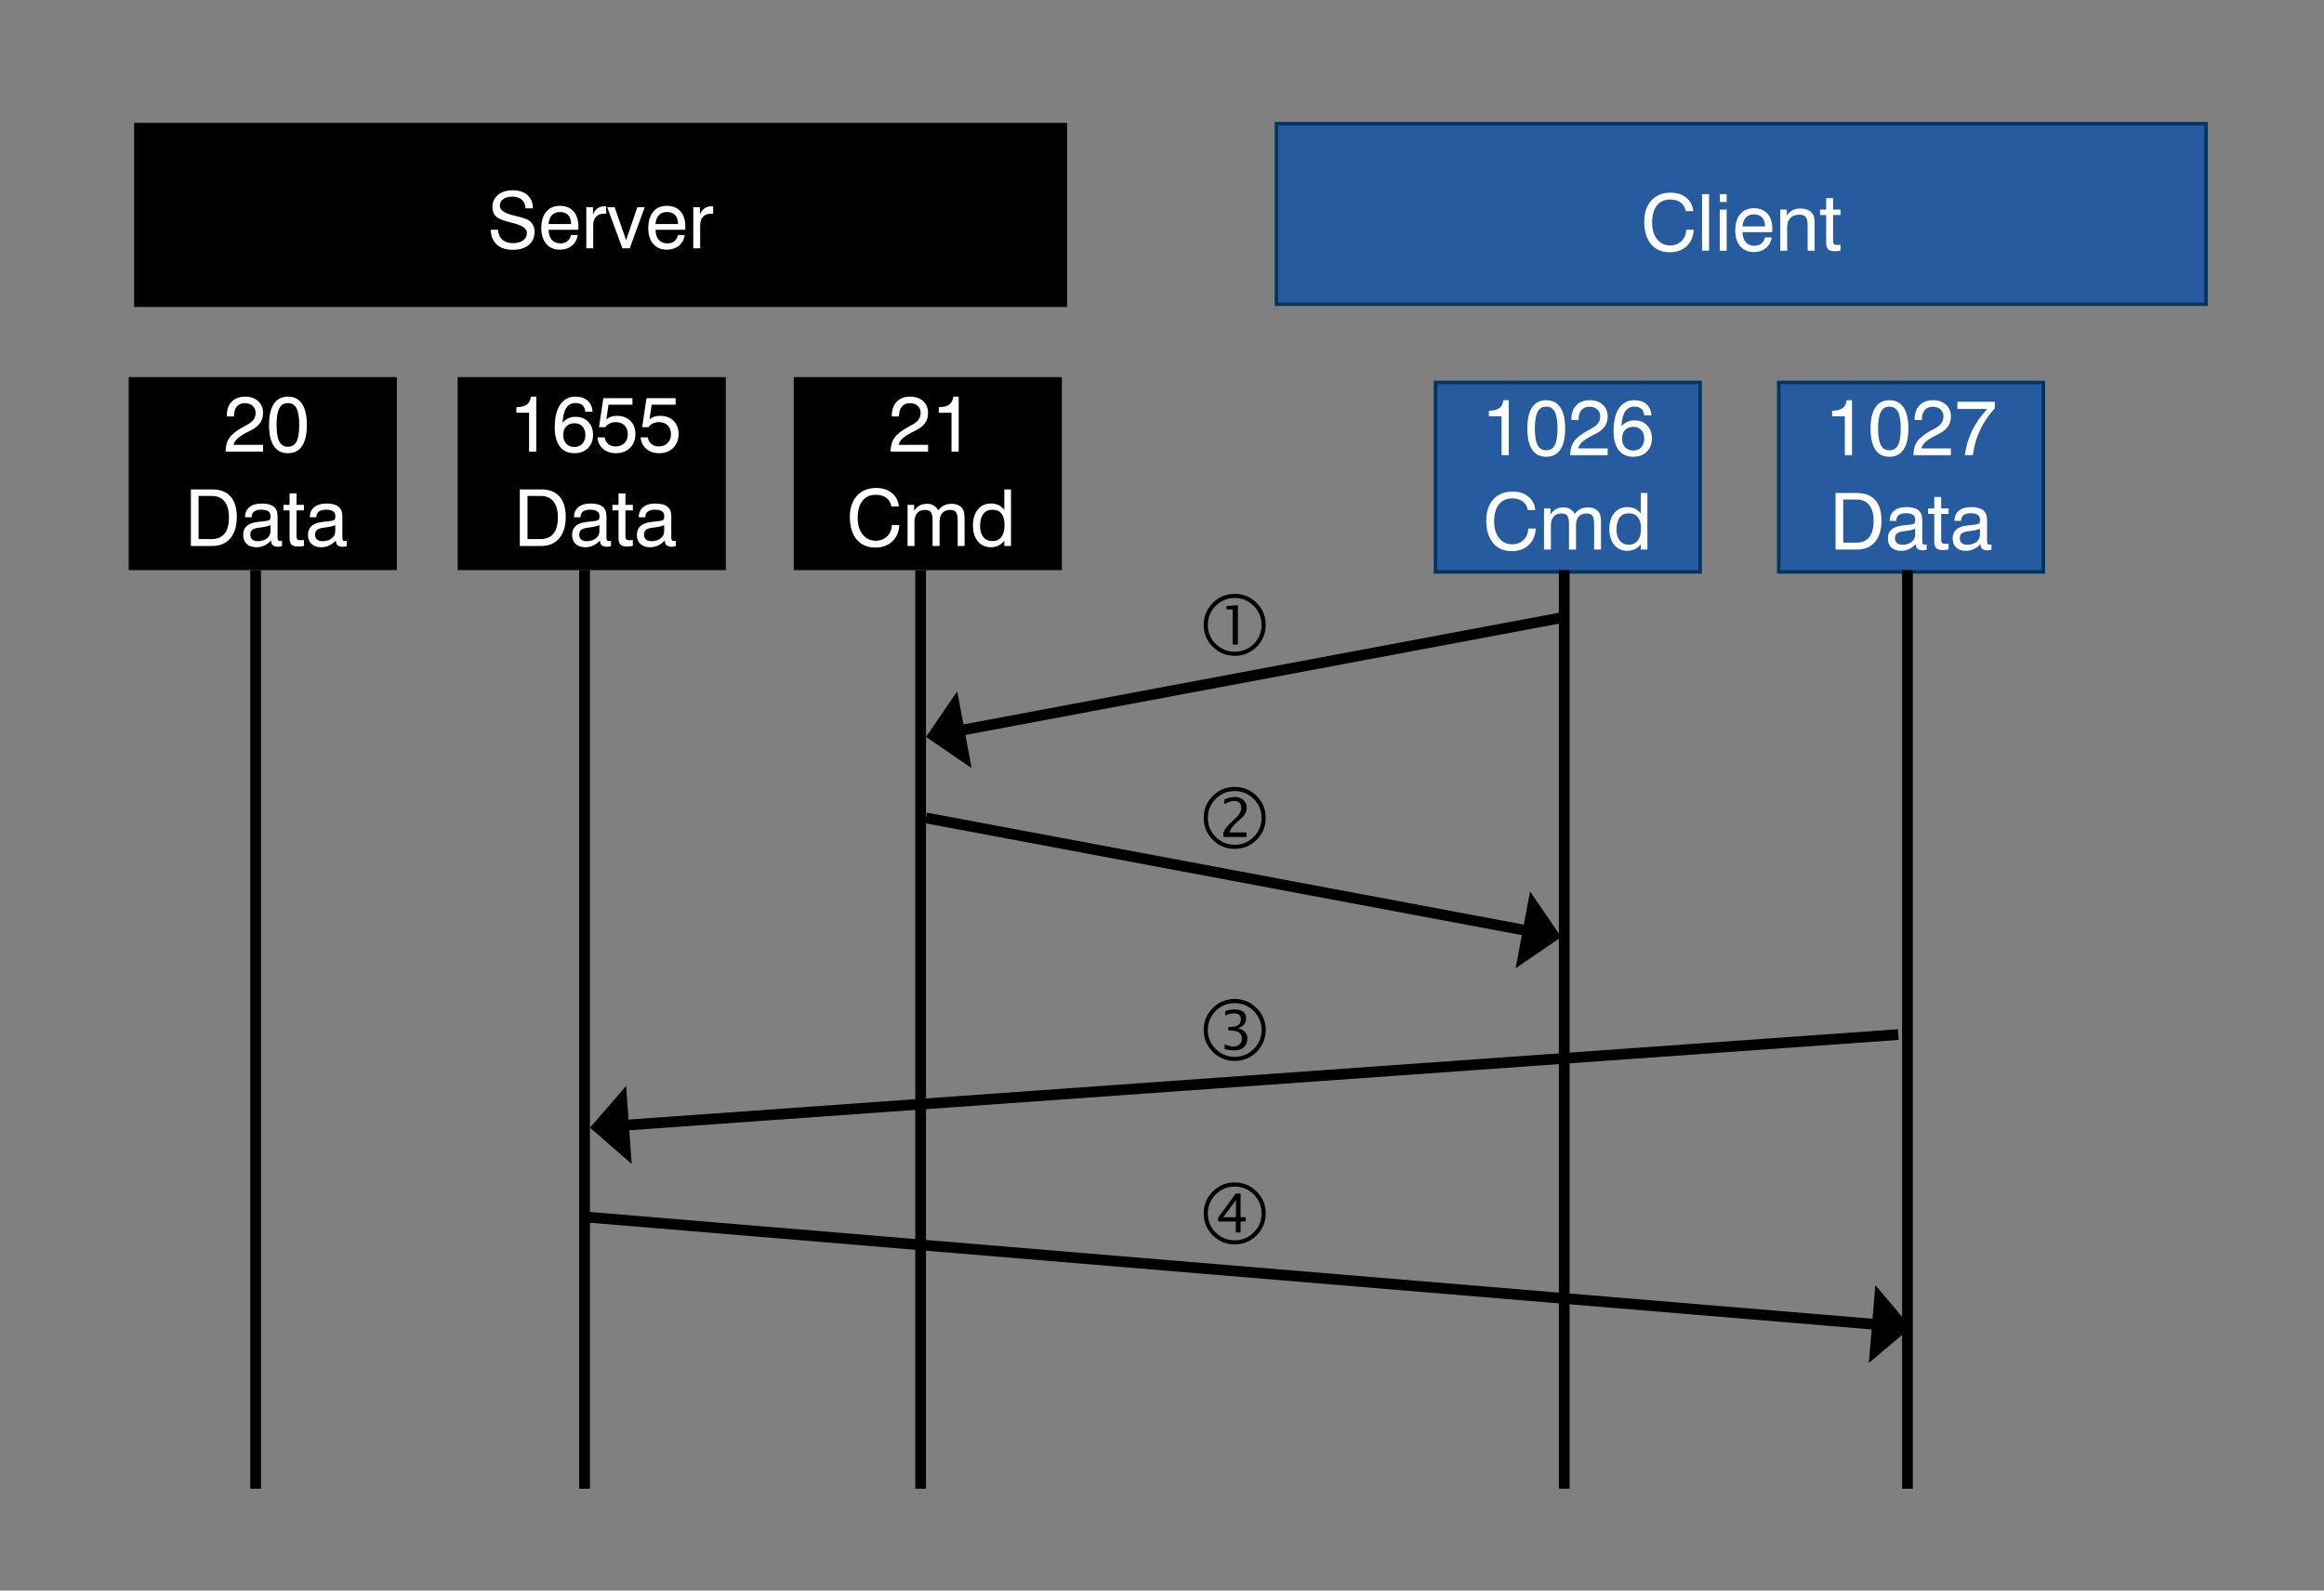 <?xml version="1.0" encoding="utf-8"?>
<!-- Generator: Adobe Illustrator 16.0.3, SVG Export Plug-In . SVG Version: 6.00 Build 0)  -->
<!DOCTYPE svg PUBLIC "-//W3C//DTD SVG 1.1//EN" "http://www.w3.org/Graphics/SVG/1.1/DTD/svg11.dtd">
<svg version="1.1" id="Layer_1" xmlns="http://www.w3.org/2000/svg" xmlns:xlink="http://www.w3.org/1999/xlink" x="0px" y="0px"
	 width="650px" height="445px" viewBox="0 0 650 445" style="enable-background:new 0 0 650 445;" xml:space="preserve">
<rect x="0" y="0" width="650" height="445" fill="#808080" stroke="none"/>
<style type="text/css">
<![CDATA[
	.st0{fill:none;stroke:#000000;stroke-width:3;stroke-miterlimit:10;}
	.st1{fill:#FFFFFF;}
	.st2{fill:none;}
	.st3{stroke:#000000;stroke-miterlimit:10;}
	.st4{fill:#275B9F;stroke:#003661;stroke-miterlimit:10;}
	.st5{fill:#275B9F;stroke:#003661;stroke-width:0.97;stroke-miterlimit:10;}
	.st6{stroke:#000000;stroke-width:0.97;stroke-miterlimit:10;}
]]>
</style>
<g>
	<g>
		<rect x="357" y="34.586" class="st5" width="260" height="50.533"/>
	</g>
	<g>
		<g>
			<rect x="381.197" y="54.322" class="st2" width="211.607" height="23.689"/>
			<path class="st1" d="M471.629,64.264h2.084c-0.094,1.927-0.75,3.461-1.971,4.603
				c-1.222,1.143-2.799,1.713-4.732,1.713c-2.228,0-3.973-0.759-5.236-2.277c-1.265-1.518-1.897-3.62-1.897-6.306
				c0-2.478,0.662-4.445,1.987-5.903c1.325-1.457,3.111-2.186,5.36-2.186c1.79,0,3.256,0.462,4.398,1.386
				s1.803,2.185,1.982,3.781H471.5c-0.201-1.045-0.677-1.849-1.429-2.412c-0.752-0.562-1.73-0.843-2.933-0.843
				c-1.605,0-2.849,0.562-3.732,1.687c-0.885,1.125-1.327,2.711-1.327,4.759c0,1.934,0.46,3.484,1.38,4.651
				c0.92,1.167,2.14,1.751,3.658,1.751c1.296,0,2.357-0.403,3.186-1.208
				C471.129,66.654,471.571,65.589,471.629,64.264z"/>
			<path class="st1" d="M476.044,70.14V54.316h1.966v15.823H476.044z"/>
			<path class="st1" d="M480.996,56.519v-2.202h1.934v2.202H480.996z M480.996,70.14V58.635h1.934v11.505H480.996z"/>
			<path class="st1" d="M493.629,66.423h1.912c-0.208,1.268-0.76,2.267-1.654,2.997
				c-0.895,0.731-2.023,1.096-3.384,1.096c-1.597,0-2.857-0.537-3.781-1.611s-1.386-2.539-1.386-4.394
				c0-1.962,0.458-3.495,1.375-4.598c0.916-1.103,2.181-1.654,3.792-1.654c1.654,0,2.935,0.509,3.841,1.525
				c0.905,1.017,1.358,2.453,1.358,4.308c0,0.236-0.002,0.412-0.005,0.526c-0.004,0.115-0.014,0.226-0.027,0.333
				h-8.304c0.021,1.21,0.322,2.147,0.902,2.809c0.58,0.663,1.386,0.994,2.417,0.994
				c0.787,0,1.438-0.202,1.949-0.607C493.147,67.743,493.478,67.168,493.629,66.423z M487.356,63.34h6.316
				c-0.008-1.074-0.279-1.903-0.816-2.487c-0.537-0.584-1.3-0.875-2.288-0.875c-0.952,0-1.702,0.287-2.251,0.859
				C487.769,61.41,487.448,62.244,487.356,63.34z"/>
			<path class="st1" d="M505.574,70.14v-7.079c0-1.131-0.174-1.914-0.521-2.347
				c-0.348-0.433-0.943-0.65-1.788-0.65c-1.081,0-1.921,0.306-2.519,0.918c-0.599,0.612-0.897,1.481-0.897,2.605
				v6.553h-1.934V58.635h1.848v1.676c0.444-0.666,0.97-1.16,1.579-1.482c0.608-0.322,1.315-0.483,2.116-0.483
				c0.866,0,1.597,0.131,2.191,0.392c0.595,0.262,1.053,0.654,1.375,1.176c0.179,0.279,0.308,0.607,0.387,0.983
				s0.118,0.972,0.118,1.789v0.548v6.907H505.574z"/>
			<path class="st1" d="M512.696,67.239c0,0.516,0.073,0.859,0.221,1.031c0.146,0.172,0.417,0.258,0.81,0.258
				c0.114,0,0.252-0.003,0.414-0.011c0.16-0.007,0.37-0.021,0.628-0.043v1.644
				c-0.322,0.057-0.61,0.1-0.864,0.129c-0.255,0.028-0.482,0.043-0.683,0.043c-0.909,0-1.547-0.175-1.912-0.526
				c-0.365-0.351-0.548-0.974-0.548-1.869v-7.724h-1.719v-1.536h1.719v-3.212h1.934v3.212h2.073v1.536h-2.073
				V67.239z"/>
		</g>
	</g>
</g>
<g>
	<rect x="38" y="34.864" class="st6" width="260" height="50.533"/>
	<g>
		<g>
			<rect x="62.197" y="53.655" class="st2" width="211.606" height="23.689"/>
			<path class="st1" d="M137.231,64.264h2.073c0.021,1.146,0.403,2.059,1.144,2.739
				c0.742,0.681,1.731,1.02,2.971,1.02c1.225,0,2.189-0.258,2.894-0.773c0.706-0.516,1.059-1.217,1.059-2.106
				c0-1.21-1.325-2.13-3.975-2.761c-0.157-0.036-0.279-0.065-0.365-0.086c-2.148-0.508-3.568-1.076-4.26-1.703
				c-0.69-0.626-1.036-1.516-1.036-2.669c0-1.411,0.516-2.544,1.547-3.4c1.031-0.856,2.402-1.284,4.114-1.284
				c1.747,0,3.122,0.45,4.125,1.348c1.003,0.899,1.511,2.132,1.525,3.701l-2.052,0.011
				c-0.071-1.06-0.432-1.873-1.079-2.438c-0.648-0.565-1.535-0.849-2.659-0.849c-1.053,0-1.895,0.231-2.524,0.693
				s-0.945,1.076-0.945,1.842c0,1.225,1.304,2.138,3.91,2.739c0.387,0.093,0.684,0.165,0.892,0.215
				c0.043,0.007,0.118,0.025,0.226,0.054c1.704,0.408,2.836,0.849,3.394,1.321
				c0.423,0.358,0.745,0.793,0.967,1.305c0.222,0.512,0.333,1.083,0.333,1.713c0,1.525-0.546,2.739-1.638,3.642
				c-1.093,0.902-2.569,1.353-4.432,1.353c-1.919,0-3.414-0.485-4.484-1.456
				C137.885,67.467,137.31,66.076,137.231,64.264z"/>
			<path class="st1" d="M159.693,65.757h1.912c-0.208,1.268-0.759,2.267-1.654,2.997s-2.023,1.096-3.384,1.096
				c-1.597,0-2.857-0.537-3.781-1.611s-1.386-2.539-1.386-4.394c0-1.962,0.458-3.495,1.375-4.598
				c0.917-1.103,2.181-1.654,3.792-1.654c1.654,0,2.935,0.509,3.841,1.525c0.905,1.017,1.358,2.453,1.358,4.308
				c0,0.236-0.002,0.412-0.005,0.526c-0.004,0.115-0.013,0.226-0.027,0.333h-8.304
				c0.021,1.21,0.322,2.147,0.902,2.809c0.58,0.663,1.386,0.994,2.417,0.994c0.788,0,1.438-0.202,1.949-0.607
				C159.212,67.077,159.543,66.502,159.693,65.757z M153.42,62.674h6.316c-0.007-1.074-0.279-1.903-0.816-2.487
				c-0.537-0.584-1.3-0.875-2.288-0.875c-0.952,0-1.702,0.287-2.251,0.859
				C153.834,60.745,153.513,61.579,153.42,62.674z"/>
			<path class="st1" d="M163.98,69.474V57.969h1.869v2.062c0.308-0.773,0.726-1.352,1.251-1.735
				c0.527-0.383,1.173-0.575,1.94-0.575c0.144,0,0.247,0.002,0.311,0.005c0.065,0.004,0.129,0.013,0.193,0.027
				v2.041c-0.05-0.007-0.107-0.012-0.172-0.016c-0.065-0.003-0.161-0.005-0.29-0.005
				c-1.031,0-1.817,0.281-2.357,0.843c-0.541,0.562-0.811,1.38-0.811,2.455v6.402H163.98z"/>
			<path class="st1" d="M174.077,69.474l-4.243-11.505h2.073l3.212,9.217l3.137-9.217h2.073l-4.2,11.505H174.077z"/>
			<path class="st1" d="M189.61,65.757h1.912c-0.208,1.268-0.759,2.267-1.654,2.997s-2.023,1.096-3.384,1.096
				c-1.597,0-2.857-0.537-3.781-1.611s-1.386-2.539-1.386-4.394c0-1.962,0.458-3.495,1.375-4.598
				c0.917-1.103,2.181-1.654,3.792-1.654c1.654,0,2.935,0.509,3.841,1.525c0.905,1.017,1.358,2.453,1.358,4.308
				c0,0.236-0.002,0.412-0.005,0.526c-0.004,0.115-0.013,0.226-0.027,0.333h-8.304
				c0.021,1.21,0.322,2.147,0.902,2.809c0.58,0.663,1.386,0.994,2.417,0.994c0.788,0,1.438-0.202,1.949-0.607
				C189.129,67.077,189.46,66.502,189.61,65.757z M183.337,62.674h6.316c-0.007-1.074-0.279-1.903-0.816-2.487
				c-0.537-0.584-1.3-0.875-2.288-0.875c-0.952,0-1.702,0.287-2.251,0.859
				C183.751,60.745,183.43,61.579,183.337,62.674z"/>
			<path class="st1" d="M193.897,69.474V57.969h1.869v2.062c0.308-0.773,0.726-1.352,1.251-1.735
				c0.527-0.383,1.173-0.575,1.94-0.575c0.144,0,0.247,0.002,0.311,0.005c0.065,0.004,0.129,0.013,0.193,0.027
				v2.041c-0.05-0.007-0.107-0.012-0.172-0.016c-0.065-0.003-0.161-0.005-0.29-0.005
				c-1.031,0-1.817,0.281-2.357,0.843c-0.541,0.562-0.811,1.38-0.811,2.455v6.402H193.897z"/>
		</g>
	</g>
</g>
<rect x="36.5" y="106" class="st3" width="74" height="53"/>
<g>
	<g>
		<rect x="43.872" y="110.534" class="st2" width="61.255" height="46.257"/>
		<path class="st1" d="M63.102,126.352v-0.129c0-1.482,0.36-2.73,1.079-3.744c0.721-1.013,1.976-2.01,3.766-2.992
			l1.3-0.709c0.773-0.422,1.341-0.898,1.702-1.429c0.362-0.53,0.543-1.145,0.543-1.848
			c0-0.816-0.275-1.472-0.827-1.966s-1.289-0.741-2.213-0.741c-0.939,0-1.674,0.315-2.208,0.945
			c-0.533,0.63-0.8,1.497-0.8,2.6v0.183h-2.009v-0.269c0-1.633,0.458-2.922,1.375-3.867
			s2.159-1.418,3.728-1.418c1.519,0,2.737,0.419,3.657,1.257c0.921,0.838,1.381,1.938,1.381,3.298
			c0,1.06-0.269,1.982-0.806,2.766s-1.368,1.47-2.492,2.057l-1.3,0.655c-1.175,0.616-2.035,1.187-2.584,1.713
			c-0.547,0.526-0.911,1.108-1.09,1.746h8.271v1.891H63.102z"/>
		<path class="st1" d="M75.251,118.897c0-2.592,0.447-4.561,1.343-5.908c0.895-1.346,2.206-2.019,3.932-2.019
			c1.733,0,3.051,0.671,3.953,2.014s1.353,3.314,1.353,5.914c0,2.585-0.449,4.548-1.349,5.887
			c-0.898,1.339-2.218,2.009-3.958,2.009c-1.726,0-3.036-0.669-3.932-2.009
			C75.698,123.445,75.251,121.482,75.251,118.897z M77.356,118.897c0,2.12,0.254,3.665,0.763,4.635
			c0.509,0.971,1.31,1.456,2.406,1.456c1.103,0,1.907-0.481,2.411-1.445c0.506-0.963,0.758-2.512,0.758-4.646
			c0-2.141-0.252-3.697-0.758-4.668c-0.504-0.97-1.309-1.456-2.411-1.456c-1.096,0-1.897,0.489-2.406,1.466
			S77.356,116.77,77.356,118.897z"/>
		<path class="st1" d="M53.386,152.752v-15.823h6.026c2.206,0,3.894,0.659,5.065,1.977
			c1.17,1.317,1.756,3.219,1.756,5.704c0,2.571-0.607,4.57-1.82,6c-1.215,1.428-2.91,2.143-5.087,2.143H53.386
			z M59.23,138.755h-3.695v12.063h3.695c1.583,0,2.778-0.514,3.588-1.541c0.81-1.028,1.214-2.548,1.214-4.561
			c0-1.927-0.412-3.401-1.235-4.426S60.783,138.755,59.23,138.755z"/>
		<path class="st1" d="M75.826,151.216c-0.602,0.63-1.241,1.103-1.917,1.418c-0.678,0.315-1.395,0.473-2.154,0.473
			c-1.175,0-2.091-0.306-2.75-0.919c-0.659-0.611-0.988-1.459-0.988-2.54c0-1.046,0.324-1.865,0.973-2.46
			c0.647-0.595,1.634-0.978,2.959-1.149c0.337-0.036,0.791-0.086,1.364-0.15c0.981-0.101,1.583-0.197,1.805-0.29
			c0.222-0.086,0.369-0.199,0.44-0.338c0.071-0.141,0.107-0.442,0.107-0.908c0-0.587-0.215-1.027-0.644-1.321
			s-1.078-0.44-1.944-0.44c-0.895,0-1.57,0.179-2.024,0.537c-0.455,0.358-0.683,0.888-0.683,1.59H68.543v-0.086
			c0-1.16,0.408-2.077,1.225-2.75s1.94-1.01,3.373-1.01c1.54,0,2.673,0.288,3.399,0.865
			c0.728,0.576,1.091,1.477,1.091,2.701v5.758c0,0.494,0.054,0.812,0.161,0.956s0.301,0.215,0.58,0.215
			c0.058,0,0.127-0.005,0.209-0.017c0.083-0.01,0.182-0.026,0.296-0.048v1.493
			c-0.236,0.065-0.442,0.109-0.618,0.135c-0.175,0.024-0.342,0.037-0.499,0.037c-0.644,0-1.128-0.14-1.45-0.419
			s-0.483-0.702-0.483-1.268V151.216z M75.644,146.898c-0.516,0.279-1.4,0.498-2.653,0.655
			c-0.444,0.058-0.777,0.103-0.999,0.14c-0.702,0.114-1.207,0.322-1.515,0.623s-0.462,0.737-0.462,1.31
			s0.179,1.014,0.537,1.321s0.87,0.462,1.536,0.462c1.038,0,1.891-0.262,2.557-0.784s0.999-1.192,0.999-2.009
			V146.898z"/>
		<path class="st1" d="M82.927,149.852c0,0.516,0.073,0.859,0.221,1.031c0.146,0.172,0.417,0.258,0.81,0.258
			c0.114,0,0.252-0.004,0.414-0.011c0.16-0.007,0.37-0.021,0.628-0.043v1.644
			c-0.322,0.058-0.61,0.101-0.864,0.129c-0.255,0.028-0.482,0.043-0.683,0.043c-0.909,0-1.547-0.176-1.912-0.526
			s-0.548-0.974-0.548-1.869v-7.724h-1.719v-1.536h1.719v-3.212h1.934v3.212H85v1.536h-2.073V149.852z"/>
		<path class="st1" d="M93.948,151.216c-0.602,0.63-1.241,1.103-1.917,1.418c-0.678,0.315-1.395,0.473-2.154,0.473
			c-1.175,0-2.091-0.306-2.75-0.919c-0.659-0.611-0.988-1.459-0.988-2.54c0-1.046,0.324-1.865,0.973-2.46
			c0.647-0.595,1.634-0.978,2.959-1.149c0.337-0.036,0.791-0.086,1.364-0.15c0.981-0.101,1.583-0.197,1.805-0.29
			c0.222-0.086,0.369-0.199,0.44-0.338c0.071-0.141,0.107-0.442,0.107-0.908c0-0.587-0.215-1.027-0.644-1.321
			s-1.078-0.44-1.944-0.44c-0.895,0-1.57,0.179-2.024,0.537c-0.455,0.358-0.683,0.888-0.683,1.59H86.665v-0.086
			c0-1.16,0.408-2.077,1.225-2.75s1.94-1.01,3.373-1.01c1.54,0,2.673,0.288,3.399,0.865
			c0.728,0.576,1.091,1.477,1.091,2.701v5.758c0,0.494,0.054,0.812,0.161,0.956s0.301,0.215,0.58,0.215
			c0.058,0,0.127-0.005,0.209-0.017c0.083-0.01,0.182-0.026,0.296-0.048v1.493
			c-0.236,0.065-0.442,0.109-0.618,0.135c-0.175,0.024-0.342,0.037-0.499,0.037c-0.644,0-1.128-0.14-1.45-0.419
			s-0.483-0.702-0.483-1.268V151.216z M93.766,146.898c-0.516,0.279-1.4,0.498-2.653,0.655
			c-0.444,0.058-0.777,0.103-0.999,0.14c-0.702,0.114-1.207,0.322-1.515,0.623s-0.462,0.737-0.462,1.31
			s0.179,1.014,0.537,1.321s0.87,0.462,1.536,0.462c1.038,0,1.891-0.262,2.557-0.784s0.999-1.192,0.999-2.009
			V146.898z"/>
	</g>
</g>
<rect x="128.5" y="106" class="st3" width="74" height="53"/>
<g>
	<g>
		<rect x="135.872" y="110.534" class="st2" width="61.255" height="46.257"/>
		<path class="st1" d="M147.98,126.352V115.481h-3.556v-1.558c1.289-0.014,2.26-0.258,2.911-0.731
			s1.035-1.214,1.149-2.224h1.504v15.383H147.98z"/>
		<path class="st1" d="M165.736,115.202h-2.03c-0.071-0.802-0.34-1.411-0.806-1.826
			c-0.466-0.415-1.113-0.623-1.944-0.623c-1.117,0-1.973,0.459-2.567,1.375c-0.595,0.917-0.941,2.306-1.042,4.168
			c0.436-0.551,0.961-0.97,1.574-1.257c0.611-0.286,1.298-0.43,2.057-0.43c1.461,0,2.641,0.464,3.539,1.391
			c0.899,0.928,1.349,2.15,1.349,3.668c0,1.525-0.477,2.761-1.435,3.706c-0.955,0.945-2.207,1.418-3.754,1.418
			c-1.783,0-3.149-0.621-4.098-1.864c-0.949-1.242-1.424-3.027-1.424-5.355c0-2.743,0.505-4.862,1.515-6.359
			c1.01-1.497,2.432-2.245,4.265-2.245c1.446,0,2.585,0.367,3.416,1.101
			C165.182,112.805,165.644,113.848,165.736,115.202z M163.727,121.69c0-0.995-0.273-1.79-0.822-2.385
			c-0.547-0.594-1.269-0.892-2.164-0.892c-1.003,0-1.789,0.294-2.357,0.881c-0.57,0.587-0.855,1.393-0.855,2.417
			c0,1.024,0.284,1.837,0.855,2.438c0.568,0.602,1.333,0.902,2.293,0.902c0.917,0,1.654-0.308,2.213-0.924
			C163.448,123.513,163.727,122.7,163.727,121.69z"/>
		<path class="st1" d="M167.09,122.367h2.03c0.122,0.795,0.453,1.417,0.994,1.864
			c0.54,0.448,1.226,0.671,2.057,0.671c1.024,0,1.85-0.311,2.477-0.935c0.626-0.623,0.94-1.443,0.94-2.46
			c0-1.045-0.305-1.875-0.913-2.487s-1.435-0.918-2.481-0.918c-0.587,0-1.126,0.118-1.617,0.354
			c-0.49,0.236-0.918,0.587-1.283,1.053h-1.762l1.214-8.1h8.143v1.805h-6.692l-0.612,4.114
			c0.38-0.322,0.818-0.567,1.315-0.736c0.498-0.168,1.041-0.252,1.628-0.252c1.568,0,2.825,0.462,3.771,1.386
			s1.418,2.148,1.418,3.674c0,1.611-0.501,2.913-1.504,3.905c-1.003,0.992-2.316,1.488-3.942,1.488
			c-1.446,0-2.641-0.403-3.583-1.208C167.743,124.778,167.212,123.706,167.09,122.367z"/>
		<path class="st1" d="M179.164,122.367h2.03c0.122,0.795,0.453,1.417,0.994,1.864
			c0.54,0.448,1.226,0.671,2.057,0.671c1.024,0,1.85-0.311,2.477-0.935c0.626-0.623,0.94-1.443,0.94-2.46
			c0-1.045-0.305-1.875-0.913-2.487s-1.435-0.918-2.481-0.918c-0.587,0-1.126,0.118-1.617,0.354
			c-0.49,0.236-0.918,0.587-1.283,1.053h-1.762l1.214-8.1h8.143v1.805h-6.692l-0.612,4.114
			c0.38-0.322,0.818-0.567,1.315-0.736c0.498-0.168,1.041-0.252,1.628-0.252c1.568,0,2.825,0.462,3.771,1.386
			s1.418,2.148,1.418,3.674c0,1.611-0.501,2.913-1.504,3.905c-1.003,0.992-2.316,1.488-3.942,1.488
			c-1.446,0-2.641-0.403-3.583-1.208C179.817,124.778,179.286,123.706,179.164,122.367z"/>
		<path class="st1" d="M145.386,152.752v-15.823h6.026c2.206,0,3.894,0.659,5.065,1.977
			c1.17,1.317,1.756,3.219,1.756,5.704c0,2.571-0.607,4.57-1.82,6c-1.215,1.428-2.91,2.143-5.087,2.143
			H145.386z M151.23,138.755h-3.695v12.063h3.695c1.583,0,2.778-0.514,3.588-1.541
			c0.81-1.028,1.214-2.548,1.214-4.561c0-1.927-0.412-3.401-1.235-4.426S152.783,138.755,151.23,138.755z"/>
		<path class="st1" d="M167.826,151.216c-0.602,0.63-1.241,1.103-1.917,1.418c-0.678,0.315-1.395,0.473-2.154,0.473
			c-1.175,0-2.091-0.306-2.75-0.919c-0.659-0.611-0.988-1.459-0.988-2.54c0-1.046,0.324-1.865,0.973-2.46
			c0.647-0.595,1.634-0.978,2.959-1.149c0.337-0.036,0.791-0.086,1.364-0.15c0.981-0.101,1.583-0.197,1.805-0.29
			c0.222-0.086,0.369-0.199,0.44-0.338c0.071-0.141,0.107-0.442,0.107-0.908c0-0.587-0.215-1.027-0.644-1.321
			s-1.078-0.44-1.944-0.44c-0.895,0-1.57,0.179-2.024,0.537c-0.455,0.358-0.683,0.888-0.683,1.59h-1.826
			v-0.086c0-1.16,0.408-2.077,1.225-2.75s1.94-1.01,3.373-1.01c1.54,0,2.673,0.288,3.399,0.865
			c0.728,0.576,1.091,1.477,1.091,2.701v5.758c0,0.494,0.054,0.812,0.161,0.956s0.301,0.215,0.58,0.215
			c0.058,0,0.127-0.005,0.209-0.017c0.083-0.01,0.182-0.026,0.296-0.048v1.493
			c-0.236,0.065-0.442,0.109-0.618,0.135c-0.175,0.024-0.342,0.037-0.499,0.037c-0.644,0-1.128-0.14-1.45-0.419
			s-0.483-0.702-0.483-1.268V151.216z M167.644,146.898c-0.516,0.279-1.4,0.498-2.653,0.655
			c-0.444,0.058-0.777,0.103-0.999,0.14c-0.702,0.114-1.207,0.322-1.515,0.623s-0.462,0.737-0.462,1.31
			s0.179,1.014,0.537,1.321s0.87,0.462,1.536,0.462c1.038,0,1.891-0.262,2.557-0.784s0.999-1.192,0.999-2.009
			V146.898z"/>
		<path class="st1" d="M174.927,149.852c0,0.516,0.073,0.859,0.221,1.031c0.146,0.172,0.417,0.258,0.81,0.258
			c0.114,0,0.252-0.004,0.414-0.011c0.16-0.007,0.37-0.021,0.628-0.043v1.644
			c-0.322,0.058-0.61,0.101-0.864,0.129c-0.255,0.028-0.482,0.043-0.683,0.043c-0.909,0-1.547-0.176-1.912-0.526
			s-0.548-0.974-0.548-1.869v-7.724h-1.719v-1.536h1.719v-3.212h1.934v3.212H177v1.536h-2.073V149.852z"/>
		<path class="st1" d="M185.948,151.216c-0.602,0.63-1.241,1.103-1.917,1.418c-0.678,0.315-1.395,0.473-2.154,0.473
			c-1.175,0-2.091-0.306-2.75-0.919c-0.659-0.611-0.988-1.459-0.988-2.54c0-1.046,0.324-1.865,0.973-2.46
			c0.647-0.595,1.634-0.978,2.959-1.149c0.337-0.036,0.791-0.086,1.364-0.15c0.981-0.101,1.583-0.197,1.805-0.29
			c0.222-0.086,0.369-0.199,0.44-0.338c0.071-0.141,0.107-0.442,0.107-0.908c0-0.587-0.215-1.027-0.644-1.321
			s-1.078-0.44-1.944-0.44c-0.895,0-1.57,0.179-2.024,0.537c-0.455,0.358-0.683,0.888-0.683,1.59h-1.826
			v-0.086c0-1.16,0.408-2.077,1.225-2.75s1.94-1.01,3.373-1.01c1.54,0,2.673,0.288,3.399,0.865
			c0.728,0.576,1.091,1.477,1.091,2.701v5.758c0,0.494,0.054,0.812,0.161,0.956s0.301,0.215,0.58,0.215
			c0.058,0,0.127-0.005,0.209-0.017c0.083-0.01,0.182-0.026,0.296-0.048v1.493
			c-0.236,0.065-0.442,0.109-0.618,0.135c-0.175,0.024-0.342,0.037-0.499,0.037c-0.644,0-1.128-0.14-1.45-0.419
			s-0.483-0.702-0.483-1.268V151.216z M185.766,146.898c-0.516,0.279-1.4,0.498-2.653,0.655
			c-0.444,0.058-0.777,0.103-0.999,0.14c-0.702,0.114-1.207,0.322-1.515,0.623s-0.462,0.737-0.462,1.31
			s0.179,1.014,0.537,1.321s0.87,0.462,1.536,0.462c1.038,0,1.891-0.262,2.557-0.784s0.999-1.192,0.999-2.009
			V146.898z"/>
	</g>
</g>
<g>
	<rect x="401.5" y="107" class="st4" width="74" height="53"/>
	<g>
		<g>
			<rect x="407.872" y="111.534" class="st2" width="61.255" height="46.257"/>
			<path class="st1" d="M419.979,127.352V116.481h-3.556v-1.558c1.289-0.014,2.26-0.258,2.911-0.731
				s1.035-1.214,1.149-2.224h1.504v15.383H419.979z"/>
			<path class="st1" d="M427.177,119.897c0-2.592,0.447-4.561,1.343-5.908c0.895-1.346,2.206-2.019,3.932-2.019
				c1.733,0,3.051,0.671,3.953,2.014s1.353,3.314,1.353,5.914c0,2.585-0.449,4.548-1.349,5.887
				c-0.898,1.339-2.218,2.009-3.958,2.009c-1.726,0-3.036-0.669-3.932-2.009
				C427.624,124.445,427.177,122.482,427.177,119.897z M429.282,119.897c0,2.12,0.254,3.665,0.763,4.635
				c0.509,0.971,1.31,1.456,2.406,1.456c1.103,0,1.907-0.481,2.411-1.445c0.506-0.963,0.758-2.512,0.758-4.646
				c0-2.141-0.252-3.697-0.758-4.668c-0.504-0.97-1.309-1.456-2.411-1.456c-1.096,0-1.897,0.489-2.406,1.466
				S429.282,117.77,429.282,119.897z"/>
			<path class="st1" d="M439.176,127.352v-0.129c0-1.482,0.36-2.73,1.079-3.744c0.721-1.013,1.976-2.01,3.766-2.992
				l1.3-0.709c0.773-0.422,1.341-0.898,1.702-1.429c0.362-0.53,0.543-1.145,0.543-1.848
				c0-0.816-0.275-1.472-0.827-1.966s-1.289-0.741-2.213-0.741c-0.939,0-1.674,0.315-2.208,0.945
				c-0.533,0.63-0.8,1.497-0.8,2.6v0.183h-2.009v-0.269c0-1.633,0.458-2.922,1.375-3.867
				s2.159-1.418,3.728-1.418c1.519,0,2.737,0.419,3.657,1.257c0.921,0.838,1.381,1.938,1.381,3.298
				c0,1.06-0.269,1.982-0.806,2.766s-1.368,1.47-2.492,2.057l-1.3,0.655c-1.175,0.616-2.035,1.187-2.584,1.713
				c-0.547,0.526-0.911,1.108-1.09,1.746h8.271v1.891H439.176z"/>
			<path class="st1" d="M461.885,116.202h-2.03c-0.071-0.802-0.34-1.411-0.806-1.826
				c-0.466-0.415-1.113-0.623-1.944-0.623c-1.117,0-1.973,0.459-2.567,1.375c-0.595,0.917-0.941,2.306-1.042,4.168
				c0.436-0.551,0.961-0.97,1.574-1.257c0.611-0.286,1.298-0.43,2.057-0.43c1.461,0,2.641,0.464,3.539,1.391
				c0.899,0.928,1.349,2.15,1.349,3.668c0,1.525-0.477,2.761-1.435,3.706c-0.955,0.945-2.207,1.418-3.754,1.418
				c-1.783,0-3.149-0.621-4.098-1.864c-0.949-1.242-1.424-3.027-1.424-5.355c0-2.743,0.505-4.862,1.515-6.359
				c1.01-1.497,2.432-2.245,4.265-2.245c1.446,0,2.585,0.367,3.416,1.101
				C461.33,113.805,461.792,114.848,461.885,116.202z M459.876,122.69c0-0.995-0.273-1.79-0.822-2.385
				c-0.547-0.594-1.269-0.892-2.164-0.892c-1.003,0-1.789,0.294-2.357,0.881c-0.57,0.587-0.855,1.393-0.855,2.417
				c0,1.024,0.284,1.837,0.855,2.438c0.568,0.602,1.333,0.902,2.293,0.902c0.917,0,1.654-0.308,2.213-0.924
				C459.597,124.513,459.876,123.7,459.876,122.69z"/>
			<path class="st1" d="M427.445,147.876h2.084c-0.093,1.927-0.75,3.461-1.971,4.603
				c-1.222,1.143-2.799,1.714-4.732,1.714c-2.228,0-3.973-0.759-5.236-2.277c-1.265-1.519-1.897-3.62-1.897-6.306
				c0-2.478,0.662-4.445,1.987-5.902c1.325-1.458,3.111-2.187,5.36-2.187c1.79,0,3.257,0.462,4.398,1.386
				c1.143,0.924,1.804,2.185,1.982,3.781h-2.106c-0.2-1.046-0.677-1.85-1.429-2.412
				c-0.752-0.561-1.73-0.843-2.933-0.843c-1.605,0-2.849,0.562-3.732,1.687c-0.885,1.124-1.327,2.711-1.327,4.759
				c0,1.934,0.46,3.484,1.38,4.651c0.921,1.167,2.14,1.751,3.658,1.751c1.296,0,2.357-0.403,3.186-1.208
				C426.945,150.266,427.388,149.201,427.445,147.876z"/>
			<path class="st1" d="M445.857,153.752v-7.079c0-1.16-0.157-1.953-0.473-2.38
				c-0.315-0.426-0.863-0.639-1.644-0.639c-0.931,0-1.654,0.288-2.17,0.865c-0.516,0.576-0.773,1.387-0.773,2.433
				v6.8h-1.966v-7.079c0-1.16-0.157-1.953-0.473-2.38c-0.315-0.426-0.859-0.639-1.633-0.639
				c-0.924,0-1.647,0.292-2.17,0.875c-0.522,0.584-0.784,1.392-0.784,2.423v6.8h-1.934v-11.505h1.848v1.622
				c0.43-0.644,0.939-1.124,1.525-1.44s1.274-0.473,2.062-0.473c0.716,0,1.328,0.144,1.837,0.435
				c0.509,0.289,0.945,0.746,1.31,1.369c0.501-0.623,1.049-1.08,1.644-1.369c0.595-0.291,1.278-0.435,2.052-0.435
				c0.745,0,1.393,0.135,1.944,0.402c0.552,0.27,0.974,0.657,1.268,1.166c0.165,0.294,0.283,0.644,0.354,1.053
				s0.107,1.053,0.107,1.934v0.333v6.907H445.857z"/>
			<path class="st1" d="M460.768,137.929v15.823h-1.869v-1.45c-0.494,0.602-1.053,1.053-1.676,1.353
				s-1.31,0.451-2.062,0.451c-1.532,0-2.755-0.55-3.669-1.649c-0.912-1.099-1.369-2.572-1.369-4.42
				c0-1.884,0.458-3.382,1.375-4.496c0.917-1.113,2.138-1.67,3.663-1.67c0.802,0,1.513,0.148,2.132,0.445
				c0.62,0.298,1.155,0.743,1.606,1.338v-5.726H460.768z M458.963,147.919c0-1.425-0.288-2.499-0.864-3.223
				c-0.577-0.724-1.431-1.085-2.562-1.085c-1.089,0-1.93,0.396-2.524,1.188c-0.595,0.791-0.892,1.913-0.892,3.367
				c0,1.31,0.307,2.342,0.918,3.094c0.613,0.752,1.452,1.128,2.519,1.128c1.081,0,1.919-0.387,2.514-1.16
				S458.963,149.352,458.963,147.919z"/>
		</g>
	</g>
</g>
<g>
	<rect x="497.5" y="107" class="st4" width="74" height="53"/>
	<g>
		<g>
			<rect x="503.872" y="111.534" class="st2" width="61.255" height="46.257"/>
			<path class="st1" d="M515.98,127.352V116.481h-3.556v-1.558c1.289-0.014,2.26-0.258,2.911-0.731
				s1.035-1.214,1.149-2.224h1.504v15.383H515.98z"/>
			<path class="st1" d="M523.177,119.897c0-2.592,0.447-4.561,1.343-5.908c0.895-1.346,2.206-2.019,3.932-2.019
				c1.733,0,3.051,0.671,3.953,2.014s1.353,3.314,1.353,5.914c0,2.585-0.449,4.548-1.349,5.887
				c-0.898,1.339-2.218,2.009-3.958,2.009c-1.726,0-3.036-0.669-3.932-2.009
				C523.624,124.445,523.177,122.482,523.177,119.897z M525.282,119.897c0,2.12,0.254,3.665,0.763,4.635
				c0.509,0.971,1.31,1.456,2.406,1.456c1.103,0,1.907-0.481,2.411-1.445c0.506-0.963,0.758-2.512,0.758-4.646
				c0-2.141-0.252-3.697-0.758-4.668c-0.504-0.97-1.309-1.456-2.411-1.456c-1.096,0-1.897,0.489-2.406,1.466
				S525.282,117.77,525.282,119.897z"/>
			<path class="st1" d="M535.176,127.352v-0.129c0-1.482,0.36-2.73,1.079-3.744c0.721-1.013,1.976-2.01,3.766-2.992
				l1.3-0.709c0.773-0.422,1.341-0.898,1.702-1.429c0.362-0.53,0.543-1.145,0.543-1.848
				c0-0.816-0.275-1.472-0.827-1.966s-1.289-0.741-2.213-0.741c-0.939,0-1.674,0.315-2.208,0.945
				c-0.533,0.63-0.8,1.497-0.8,2.6v0.183h-2.009v-0.269c0-1.633,0.458-2.922,1.375-3.867
				s2.159-1.418,3.728-1.418c1.519,0,2.737,0.419,3.657,1.257c0.921,0.838,1.381,1.938,1.381,3.298
				c0,1.06-0.269,1.982-0.806,2.766s-1.368,1.47-2.492,2.057l-1.3,0.655c-1.175,0.616-2.035,1.187-2.584,1.713
				c-0.547,0.526-0.911,1.108-1.09,1.746h8.271v1.891H535.176z"/>
			<path class="st1" d="M549.538,127.352c0.322-2.442,0.999-4.728,2.03-6.859c1.031-2.13,2.445-4.155,4.243-6.075
				h-8.357v-2.009h10.474v1.826c-1.733,1.877-3.11,3.905-4.13,6.085c-1.022,2.181-1.692,4.524-2.015,7.031
				H549.538z"/>
			<path class="st1" d="M513.386,153.752v-15.823h6.026c2.206,0,3.894,0.659,5.065,1.977
				c1.17,1.317,1.756,3.219,1.756,5.704c0,2.571-0.607,4.57-1.82,6c-1.215,1.428-2.91,2.143-5.087,2.143
				H513.386z M519.23,139.755h-3.695v12.063h3.695c1.583,0,2.778-0.514,3.588-1.541
				c0.81-1.028,1.214-2.548,1.214-4.561c0-1.927-0.412-3.401-1.235-4.426S520.783,139.755,519.23,139.755z"/>
			<path class="st1" d="M535.826,152.216c-0.602,0.63-1.241,1.103-1.917,1.418c-0.678,0.315-1.395,0.473-2.154,0.473
				c-1.175,0-2.091-0.306-2.75-0.919c-0.659-0.611-0.988-1.459-0.988-2.54c0-1.046,0.324-1.865,0.973-2.46
				c0.647-0.595,1.634-0.978,2.959-1.149c0.337-0.036,0.791-0.086,1.364-0.15c0.981-0.101,1.583-0.197,1.805-0.29
				c0.222-0.086,0.369-0.199,0.44-0.338c0.071-0.141,0.107-0.442,0.107-0.908c0-0.587-0.215-1.027-0.644-1.321
				s-1.078-0.44-1.944-0.44c-0.895,0-1.57,0.179-2.024,0.537c-0.455,0.358-0.683,0.888-0.683,1.59h-1.826
				v-0.086c0-1.16,0.408-2.077,1.225-2.75s1.94-1.01,3.373-1.01c1.54,0,2.673,0.288,3.399,0.865
				c0.728,0.576,1.091,1.477,1.091,2.701v5.758c0,0.494,0.054,0.812,0.161,0.956s0.301,0.215,0.58,0.215
				c0.058,0,0.127-0.005,0.209-0.017c0.083-0.01,0.182-0.026,0.296-0.048v1.493
				c-0.236,0.065-0.442,0.109-0.618,0.135c-0.175,0.024-0.342,0.037-0.499,0.037c-0.644,0-1.128-0.14-1.45-0.419
				s-0.483-0.702-0.483-1.268V152.216z M535.644,147.898c-0.516,0.279-1.4,0.498-2.653,0.655
				c-0.444,0.058-0.777,0.103-0.999,0.14c-0.702,0.114-1.207,0.322-1.515,0.623s-0.462,0.737-0.462,1.31
				s0.179,1.014,0.537,1.321s0.87,0.462,1.536,0.462c1.038,0,1.891-0.262,2.557-0.784s0.999-1.192,0.999-2.009
				V147.898z"/>
			<path class="st1" d="M542.927,150.852c0,0.516,0.073,0.859,0.221,1.031c0.146,0.172,0.417,0.258,0.81,0.258
				c0.114,0,0.252-0.004,0.414-0.011c0.16-0.007,0.37-0.021,0.628-0.043v1.644
				c-0.322,0.058-0.61,0.101-0.864,0.129c-0.255,0.028-0.482,0.043-0.683,0.043c-0.909,0-1.547-0.176-1.912-0.526
				s-0.548-0.974-0.548-1.869v-7.724h-1.719v-1.536h1.719v-3.212h1.934v3.212H545v1.536h-2.073V150.852z"/>
			<path class="st1" d="M553.948,152.216c-0.602,0.63-1.241,1.103-1.917,1.418c-0.678,0.315-1.395,0.473-2.154,0.473
				c-1.175,0-2.091-0.306-2.75-0.919c-0.659-0.611-0.988-1.459-0.988-2.54c0-1.046,0.324-1.865,0.973-2.46
				c0.647-0.595,1.634-0.978,2.959-1.149c0.337-0.036,0.791-0.086,1.364-0.15c0.981-0.101,1.583-0.197,1.805-0.29
				c0.222-0.086,0.369-0.199,0.44-0.338c0.071-0.141,0.107-0.442,0.107-0.908c0-0.587-0.215-1.027-0.644-1.321
				s-1.078-0.44-1.944-0.44c-0.895,0-1.57,0.179-2.024,0.537c-0.455,0.358-0.683,0.888-0.683,1.59h-1.826
				v-0.086c0-1.16,0.408-2.077,1.225-2.75s1.94-1.01,3.373-1.01c1.54,0,2.673,0.288,3.399,0.865
				c0.728,0.576,1.091,1.477,1.091,2.701v5.758c0,0.494,0.054,0.812,0.161,0.956s0.301,0.215,0.58,0.215
				c0.058,0,0.127-0.005,0.209-0.017c0.083-0.01,0.182-0.026,0.296-0.048v1.493
				c-0.236,0.065-0.442,0.109-0.618,0.135c-0.175,0.024-0.342,0.037-0.499,0.037c-0.644,0-1.128-0.14-1.45-0.419
				s-0.483-0.702-0.483-1.268V152.216z M553.766,147.898c-0.516,0.279-1.4,0.498-2.653,0.655
				c-0.444,0.058-0.777,0.103-0.999,0.14c-0.702,0.114-1.207,0.322-1.515,0.623s-0.462,0.737-0.462,1.31
				s0.179,1.014,0.537,1.321s0.87,0.462,1.536,0.462c1.038,0,1.891-0.262,2.557-0.784s0.999-1.192,0.999-2.009
				V147.898z"/>
		</g>
	</g>
</g>
<line class="st0" x1="71.5" y1="159.5" x2="71.5" y2="416.5"/>
<line class="st0" x1="163.5" y1="159.5" x2="163.5" y2="416.5"/>
<line class="st0" x1="437.5" y1="159.5" x2="437.5" y2="416.5"/>
<line class="st0" x1="533.5" y1="159.5" x2="533.5" y2="416.5"/>
<g>
	<g>
		<line class="st0" x1="436.667" y1="172.833" x2="268.302" y2="204.422"/>
		<g>
			<polygon points="271.759,214.898 267.727,193.404 259,206.166 			"/>
		</g>
	</g>
</g>
<g>
	<g>
		<line class="st0" x1="259" y1="228.834" x2="427.365" y2="260.422"/>
		<g>
			<polygon points="427.94,249.404 423.908,270.898 436.667,262.168 			"/>
		</g>
	</g>
</g>
<g>
	<g>
		<line class="st0" x1="530.945" y1="289.444" x2="174.44" y2="314.828"/>
		<g>
			<polygon points="176.679,325.631 175.126,303.816 165,315.499 			"/>
		</g>
	</g>
</g>
<g>
	<g>
		<line class="st0" x1="164" y1="340.5" x2="525.067" y2="370.566"/>
		<g>
			<polygon points="524.514,359.548 522.699,381.342 534.499,371.353 			"/>
		</g>
	</g>
</g>
<g>
	<rect x="327.334" y="166.167" class="st2" width="36" height="21.334"/>
	<path d="M336.663,174.823c0-2.398,0.846-4.443,2.537-6.135s3.736-2.537,6.135-2.537s4.443,0.846,6.135,2.537
		s2.537,3.736,2.537,6.135s-0.846,4.443-2.537,6.135s-3.736,2.537-6.135,2.537s-4.443-0.846-6.135-2.537
		S336.663,177.221,336.663,174.823z M337.823,174.829c0,2.077,0.731,3.847,2.195,5.311s3.234,2.195,5.311,2.195
		c2.076,0,3.849-0.731,5.316-2.195c1.468-1.464,2.202-3.234,2.202-5.311c0-2.076-0.734-3.849-2.202-5.316
		c-1.467-1.468-3.24-2.202-5.316-2.202c-2.077,0-3.847,0.734-5.311,2.202
		C338.554,170.98,337.823,172.752,337.823,174.829z M344.76,180.319v-9.832h-1.734v-0.914l3.199-0.27v11.016H344.76
		z"/>
</g>
<g>
	<rect x="327.334" y="220.168" class="st2" width="36" height="21.333"/>
	<path d="M336.663,228.824c0-2.398,0.846-4.443,2.537-6.135s3.736-2.537,6.135-2.537s4.443,0.846,6.135,2.537
		s2.537,3.736,2.537,6.135s-0.846,4.443-2.537,6.135s-3.736,2.537-6.135,2.537s-4.443-0.846-6.135-2.537
		S336.663,231.223,336.663,228.824z M337.823,228.83c0,2.076,0.731,3.846,2.195,5.311
		c1.464,1.463,3.234,2.195,5.311,2.195c2.076,0,3.849-0.732,5.316-2.195c1.468-1.465,2.202-3.234,2.202-5.311
		s-0.734-3.85-2.202-5.316c-1.467-1.468-3.24-2.201-5.316-2.201c-2.077,0-3.847,0.733-5.311,2.201
		C338.554,224.981,337.823,226.754,337.823,228.83z M342.159,234.168v-1.276c0.413-0.983,1.267-2.056,2.561-3.219
		l0.83-0.761c1.067-0.96,1.602-1.92,1.602-2.879c0-0.656-0.171-1.147-0.514-1.47
		c-0.343-0.323-0.857-0.485-1.544-0.485c-0.74,0-1.629,0.297-2.665,0.891v-1.289
		c0.967-0.469,1.93-0.703,2.889-0.703c1.022,0,1.84,0.276,2.456,0.83c0.616,0.555,0.924,1.284,0.924,2.189
		c0,0.655-0.156,1.234-0.468,1.738c-0.311,0.503-0.892,1.117-1.742,1.844l-0.561,0.479
		c-1.154,0.991-1.824,1.935-2.011,2.833h4.734v1.277H342.159z"/>
</g>
<g>
	<rect x="327.334" y="279.501" class="st2" width="36" height="21.333"/>
	<path d="M336.663,288.156c0-2.398,0.846-4.443,2.537-6.135s3.736-2.537,6.135-2.537s4.443,0.846,6.135,2.537
		s2.537,3.736,2.537,6.135s-0.846,4.443-2.537,6.135s-3.736,2.537-6.135,2.537s-4.443-0.846-6.135-2.537
		S336.663,290.555,336.663,288.156z M337.823,288.162c0,2.077,0.731,3.848,2.195,5.311
		c1.464,1.465,3.234,2.195,5.311,2.195c2.076,0,3.849-0.731,5.316-2.195c1.468-1.463,2.202-3.233,2.202-5.311
		c0-2.076-0.734-3.848-2.202-5.315c-1.467-1.468-3.24-2.202-5.316-2.202c-2.077,0-3.847,0.734-5.311,2.202
		S337.823,286.086,337.823,288.162z M342.534,293.535v-1.359c1.044,0.414,1.862,0.621,2.455,0.621
		c0.693,0,1.258-0.203,1.695-0.609s0.655-0.934,0.655-1.582c0-0.773-0.267-1.352-0.8-1.734
		s-1.337-0.574-2.413-0.574h-0.572v-0.973l0.5-0.012c1.009,0,1.764-0.177,2.264-0.531
		c0.5-0.353,0.751-0.886,0.751-1.594c0-0.561-0.167-0.981-0.501-1.257c-0.334-0.276-0.835-0.415-1.503-0.415
		c-0.715,0-1.508,0.199-2.378,0.598v-1.266c0.857-0.289,1.692-0.434,2.503-0.434c1.115,0,1.951,0.211,2.508,0.632
		c0.558,0.421,0.836,1.056,0.836,1.905c0,0.641-0.189,1.188-0.567,1.644c-0.378,0.456-0.945,0.82-1.701,1.093
		c0.881,0.203,1.54,0.547,1.977,1.031c0.437,0.484,0.655,1.105,0.655,1.863c0,1.023-0.339,1.83-1.018,2.42
		c-0.679,0.59-1.606,0.885-2.784,0.885C344.416,293.887,343.563,293.769,342.534,293.535z"/>
</g>
<g>
	<rect x="327.334" y="330.833" class="st2" width="36" height="21.333"/>
	<path d="M336.663,339.488c0-2.398,0.846-4.443,2.537-6.135s3.736-2.537,6.135-2.537s4.443,0.846,6.135,2.537
		s2.537,3.736,2.537,6.135s-0.846,4.443-2.537,6.135s-3.736,2.537-6.135,2.537s-4.443-0.846-6.135-2.537
		S336.663,341.887,336.663,339.488z M337.823,339.494c0,2.076,0.731,3.847,2.195,5.311S343.252,347,345.329,347
		c2.076,0,3.849-0.731,5.316-2.195c1.468-1.464,2.202-3.234,2.202-5.311s-0.734-3.849-2.202-5.316
		c-1.467-1.467-3.24-2.201-5.316-2.201c-2.077,0-3.847,0.734-5.311,2.201
		C338.554,335.646,337.823,337.418,337.823,339.494z M345.616,344.832l0.032-3.094h-4.942v-1.09l4.922-6.727h1.348
		v6.633h1.465v1.184h-1.465v3.094H345.616z M342.136,340.555h3.523l0.05-4.844L342.136,340.555z"/>
</g>
<rect x="222.5" y="106" class="st3" width="74" height="53"/>
<g>
	<g>
		<rect x="229.872" y="110.534" class="st2" width="61.255" height="46.257"/>
		<path class="st1" d="M249.102,126.352v-0.129c0-1.482,0.36-2.73,1.079-3.744c0.721-1.013,1.976-2.01,3.766-2.992
			l1.3-0.709c0.773-0.422,1.341-0.898,1.702-1.429c0.362-0.53,0.543-1.145,0.543-1.848
			c0-0.816-0.275-1.472-0.827-1.966s-1.289-0.741-2.213-0.741c-0.939,0-1.674,0.315-2.208,0.945
			c-0.533,0.63-0.8,1.497-0.8,2.6v0.183h-2.009v-0.269c0-1.633,0.458-2.922,1.375-3.867
			s2.159-1.418,3.728-1.418c1.519,0,2.737,0.419,3.657,1.257c0.921,0.838,1.381,1.938,1.381,3.298
			c0,1.06-0.269,1.982-0.806,2.766s-1.368,1.47-2.492,2.057l-1.3,0.655c-1.175,0.616-2.035,1.187-2.584,1.713
			c-0.547,0.526-0.911,1.108-1.09,1.746h8.271v1.891H249.102z"/>
		<path class="st1" d="M266.128,126.352V115.481h-3.556v-1.558c1.289-0.014,2.26-0.258,2.911-0.731
			s1.035-1.214,1.149-2.224h1.504v15.383H266.128z"/>
		<path class="st1" d="M249.445,146.876h2.084c-0.093,1.927-0.75,3.461-1.971,4.603
			c-1.222,1.143-2.799,1.714-4.732,1.714c-2.228,0-3.973-0.759-5.236-2.277c-1.265-1.519-1.897-3.62-1.897-6.306
			c0-2.478,0.662-4.445,1.987-5.902c1.325-1.458,3.111-2.187,5.36-2.187c1.79,0,3.257,0.462,4.398,1.386
			c1.143,0.924,1.804,2.185,1.982,3.781h-2.106c-0.2-1.046-0.677-1.85-1.429-2.412
			c-0.752-0.561-1.73-0.843-2.933-0.843c-1.605,0-2.849,0.562-3.732,1.687c-0.885,1.124-1.327,2.711-1.327,4.759
			c0,1.934,0.46,3.484,1.38,4.651c0.921,1.167,2.14,1.751,3.658,1.751c1.296,0,2.357-0.403,3.186-1.208
			C248.945,149.266,249.388,148.201,249.445,146.876z"/>
		<path class="st1" d="M267.857,152.752v-7.079c0-1.16-0.157-1.953-0.473-2.38c-0.315-0.426-0.863-0.639-1.644-0.639
			c-0.931,0-1.654,0.288-2.17,0.865c-0.516,0.576-0.773,1.387-0.773,2.433v6.8h-1.966v-7.079
			c0-1.16-0.157-1.953-0.473-2.38c-0.315-0.426-0.859-0.639-1.633-0.639c-0.924,0-1.647,0.292-2.17,0.875
			c-0.522,0.584-0.784,1.392-0.784,2.423v6.8h-1.934v-11.505h1.848v1.622c0.43-0.644,0.939-1.124,1.525-1.44
			s1.274-0.473,2.062-0.473c0.716,0,1.328,0.144,1.837,0.435c0.509,0.289,0.945,0.746,1.31,1.369
			c0.501-0.623,1.049-1.08,1.644-1.369c0.595-0.291,1.278-0.435,2.052-0.435c0.745,0,1.393,0.135,1.944,0.402
			c0.552,0.27,0.974,0.657,1.268,1.166c0.165,0.294,0.283,0.644,0.354,1.053s0.107,1.053,0.107,1.934v0.333v6.907
			H267.857z"/>
		<path class="st1" d="M282.768,136.929v15.823h-1.869v-1.45c-0.494,0.602-1.053,1.053-1.676,1.353
			s-1.31,0.451-2.062,0.451c-1.532,0-2.755-0.55-3.669-1.649c-0.912-1.099-1.369-2.572-1.369-4.42
			c0-1.884,0.458-3.382,1.375-4.496c0.917-1.113,2.138-1.67,3.663-1.67c0.802,0,1.513,0.148,2.132,0.445
			c0.62,0.298,1.155,0.743,1.606,1.338v-5.726H282.768z M280.963,146.919c0-1.425-0.288-2.499-0.864-3.223
			c-0.577-0.724-1.431-1.085-2.562-1.085c-1.089,0-1.93,0.396-2.524,1.188c-0.595,0.791-0.892,1.913-0.892,3.367
			c0,1.31,0.307,2.342,0.918,3.094c0.613,0.752,1.452,1.128,2.519,1.128c1.081,0,1.919-0.387,2.514-1.16
			S280.963,148.352,280.963,146.919z"/>
	</g>
</g>
<line class="st0" x1="257.5" y1="159.5" x2="257.5" y2="416.5"/>
<g>
</g>
<g>
</g>
<g>
</g>
<g>
</g>
<g>
</g>
<g>
</g>
<g>
</g>
<g>
</g>
<g>
</g>
<g>
</g>
<g>
</g>
<g>
</g>
<g>
</g>
<g>
</g>
<g>
</g>
<g>
</g>
</svg>
